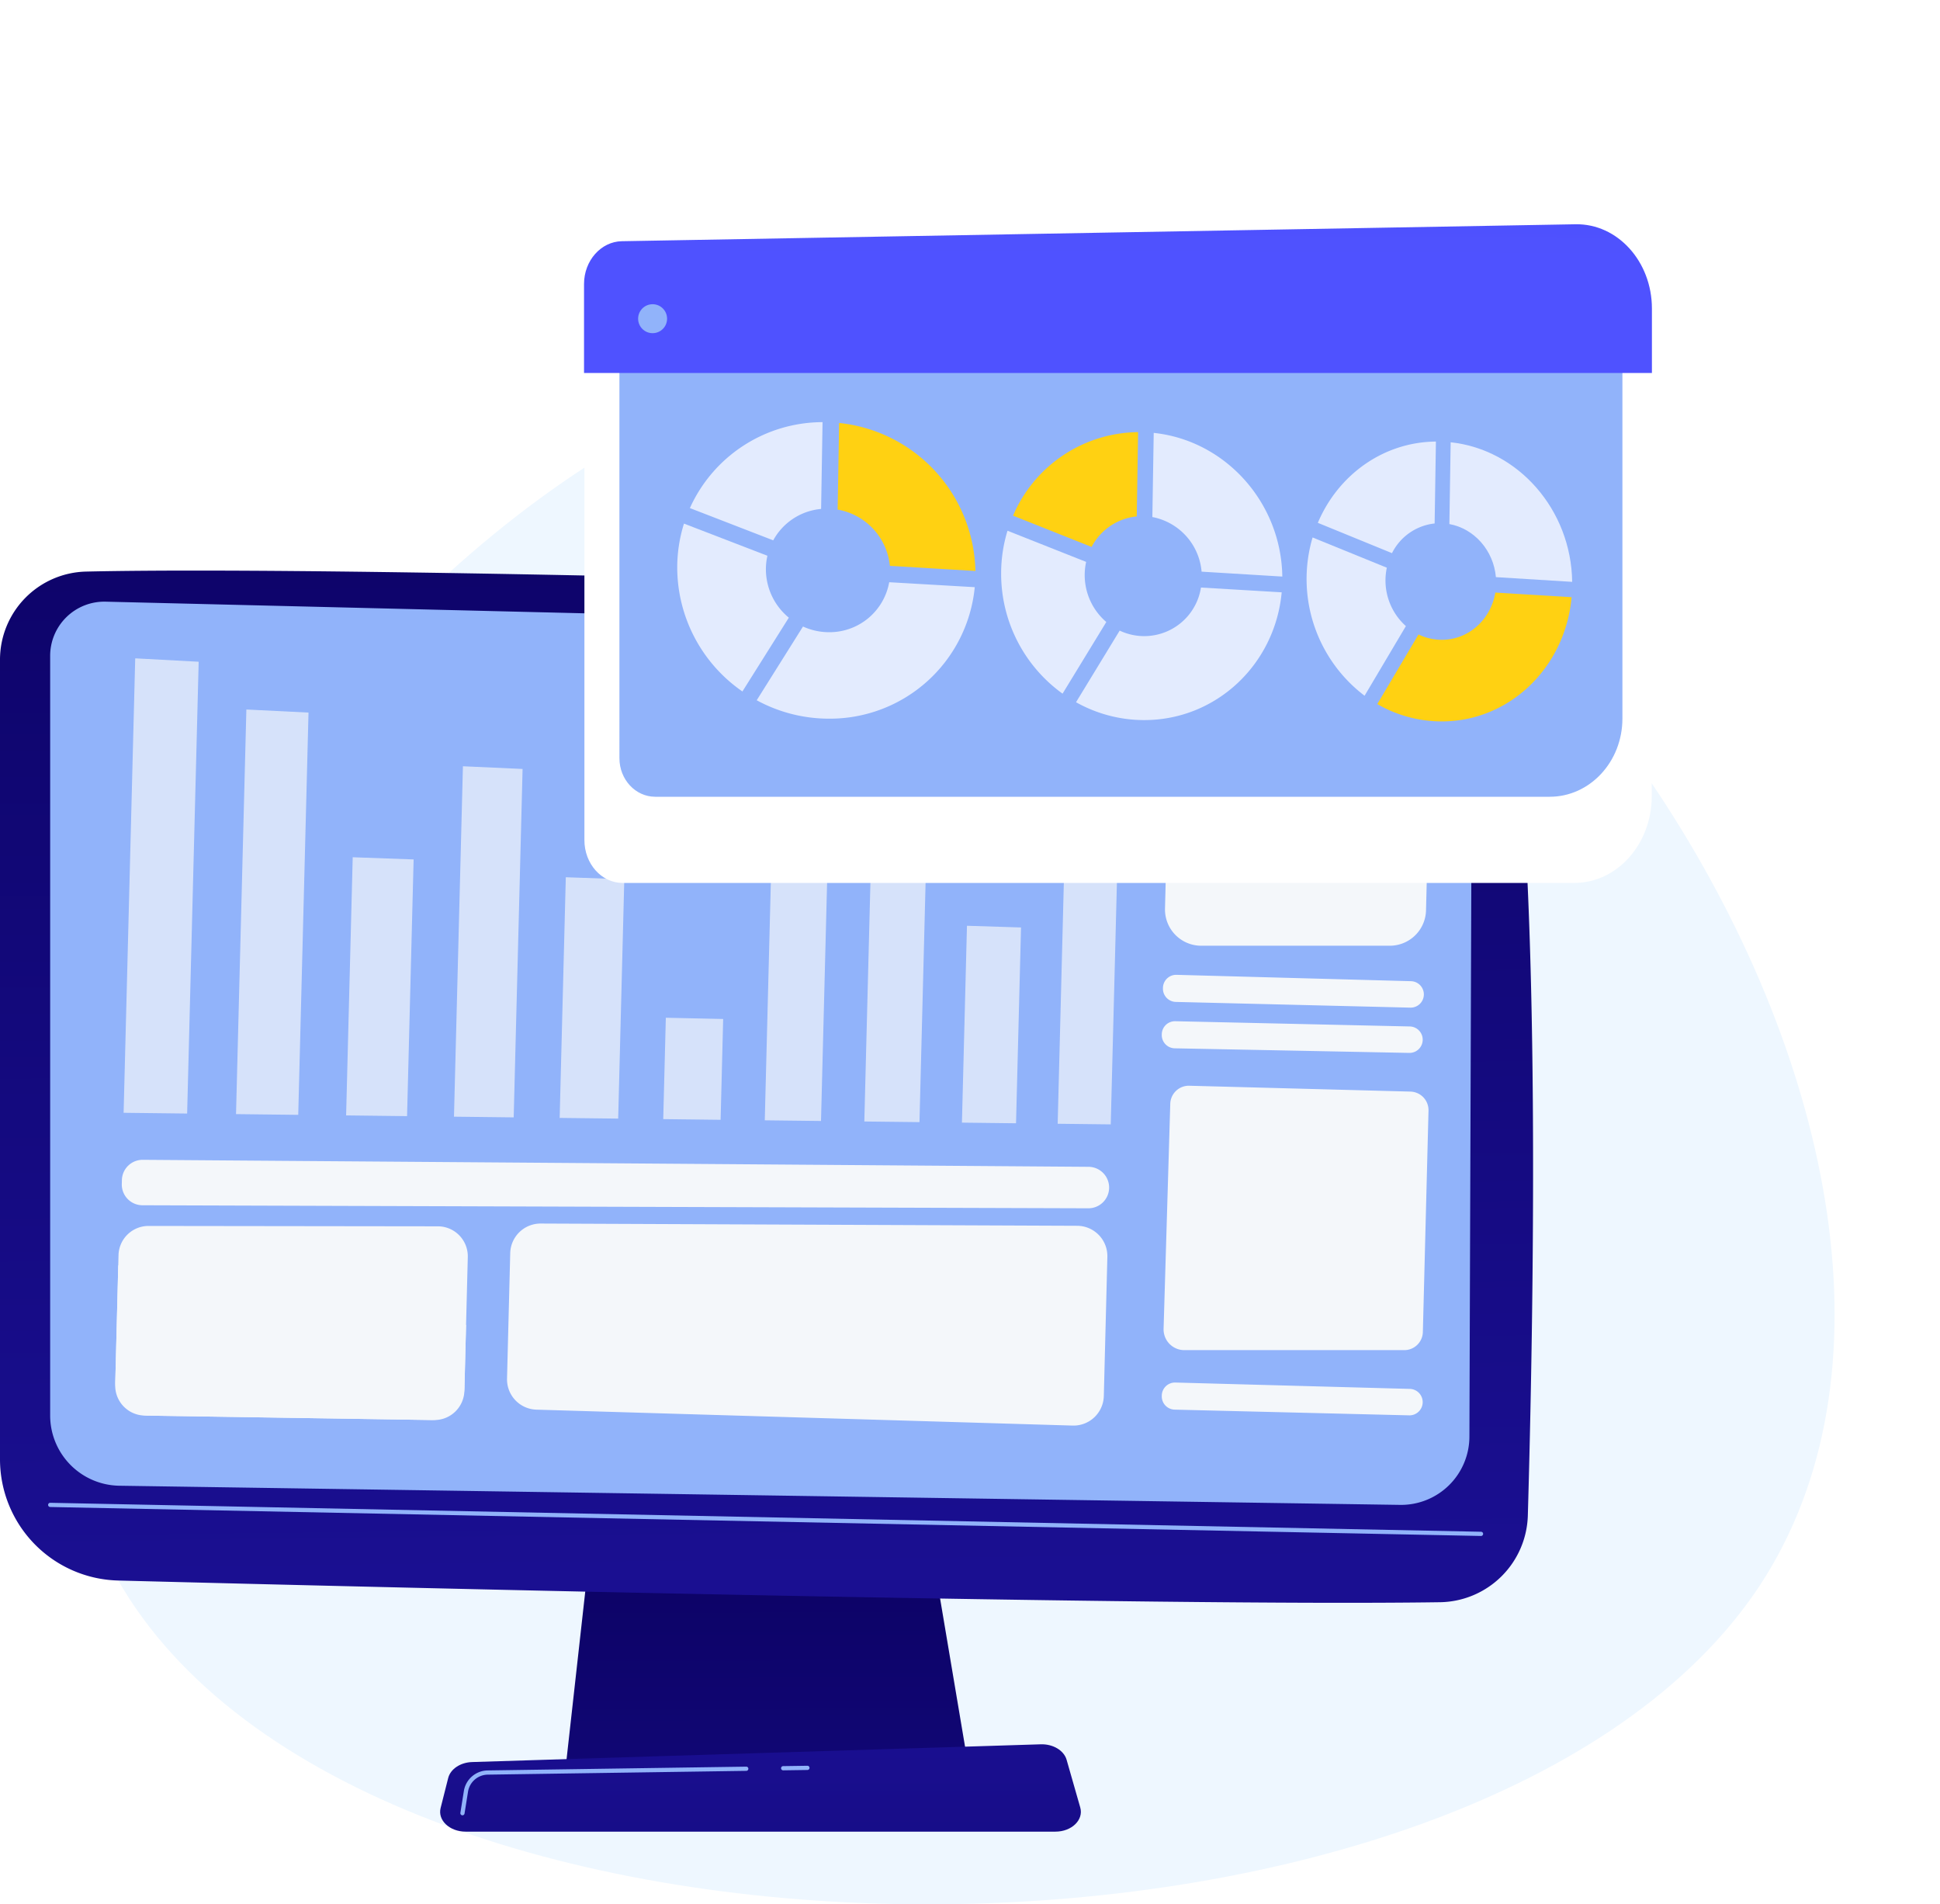 <svg xmlns="http://www.w3.org/2000/svg" xmlns:xlink="http://www.w3.org/1999/xlink" width="605.711" height="594.433" viewBox="0 0 605.711 594.433"><defs><style>.a{fill:#eef7ff;}.b{fill:url(#a);}.c{fill:url(#b);}.d{fill:url(#c);}.e{fill:#91b3fa;}.f,.i{fill:#f4f7fa;}.f,.g,.l{mix-blend-mode:soft-light;isolation:isolate;}.h{opacity:0.7;}.j,.l{fill:#fff;}.k{fill:url(#f);}.l{opacity:0.74;}.m{fill:#ffd112;}.n{filter:url(#d);}</style><linearGradient id="a" x1="0.496" y1="-0.039" x2="0.505" y2="2.277" gradientUnits="objectBoundingBox"><stop offset="0" stop-color="#09005d"/><stop offset="1" stop-color="#1a0f91"/></linearGradient><linearGradient id="b" x1="0.495" y1="7.11" x2="0.501" y2="-0.187" xlink:href="#a"/><linearGradient id="c" x1="0.482" y1="-0.352" x2="0.505" y2="0.969" xlink:href="#a"/><filter id="d" x="92.464" y="0" width="513.247" height="365.593" filterUnits="userSpaceOnUse"><feOffset dy="20" input="SourceAlpha"/><feGaussianBlur stdDeviation="30" result="e"/><feFlood flood-color="#5967e3" flood-opacity="0.302"/><feComposite operator="in" in2="e"/><feComposite in="SourceGraphic"/></filter><linearGradient id="f" x1="0.508" y1="0.317" x2="0.673" y2="-7.177" gradientUnits="objectBoundingBox"><stop offset="0" stop-color="#4f52ff"/><stop offset="1" stop-color="#4042e2"/></linearGradient></defs><g transform="translate(-1040.199 -2626.634)"><path class="a" d="M530.7,388.2c-85.968,130.3-425.138,133.653-509.091,4.03C-61.669,263.282,110.938,2.02,280.187,0,450.108-1.338,616.671,257.237,530.7,388.2Z" transform="translate(1058.932 2733.36)"/><g transform="translate(585.949 2161.329)"><g transform="translate(454.25 643.411)"><g transform="translate(0 0)"><path class="b" d="M1421.791,2618.662l-10.846,97.271h125.832l-16.39-97.271Z" transform="translate(-1234.352 -2342.209)"/><path class="c" d="M1390.834,3133H1206.67c-5,0-8.76-3.562-7.793-7.387l2.363-9.346c.711-2.81,3.8-4.874,7.475-4.989l177.54-5.54c3.837-.12,7.234,1.917,8.07,4.838l4.26,14.886C1399.693,3129.325,1395.918,3133,1390.834,3133Z" transform="translate(-1061.305 -2739.37)"/><path class="d" d="M454.25,1148.8v249.572a37.86,37.86,0,0,0,36.884,37.849c91.156,2.35,325.939,8.05,412.713,6.771a27.858,27.858,0,0,0,27.426-27.064c1.673-57.979,4.391-197.4-5.666-262.126a28.668,28.668,0,0,0-27.411-24.265c-76.377-2.443-330.31-10.2-417.044-8.254A27.519,27.519,0,0,0,454.25,1148.8Z" transform="translate(-454.25 -1120.974)"/><path class="e" d="M539.088,1190.419V1427.53a21.936,21.936,0,0,0,21.608,21.933l399.846,5.978a21.349,21.349,0,0,0,21.668-21.266l.809-234.992a15.613,15.613,0,0,0-15.233-15.666l-411.369-10.009A16.917,16.917,0,0,0,539.088,1190.419Z" transform="translate(-523.428 -1163.806)"/><path class="e" d="M982.949,2707.718h-.014l-446.764-9.044a.658.658,0,0,1,.026-1.315l446.764,9.044a.658.658,0,0,1-.013,1.315Z" transform="translate(-520.525 -2406.378)"/><path class="e" d="M1775.95,3143.494a.658.658,0,0,1-.009-1.315l7.608-.111h.01a.658.658,0,0,1,.009,1.315l-7.608.111Z" transform="translate(-1531.446 -2769.001)"/><path class="e" d="M1233.581,3158.767a.658.658,0,0,1-.65-.761l1.085-6.8a7.64,7.64,0,0,1,7.445-6.446l80.693-1.18a.658.658,0,1,1,.019,1.315l-80.692,1.18a6.327,6.327,0,0,0-6.166,5.338l-1.085,6.8A.658.658,0,0,1,1233.581,3158.767Z" transform="translate(-1089.19 -2770.236)"/></g><g transform="translate(35.968 27.391)"><path class="f" d="M658.321,2288.424l90.308,1.4a9.359,9.359,0,0,0,9.5-9.119l1.066-41.751a9.359,9.359,0,0,0-9.344-9.6l-90.341-.116a9.359,9.359,0,0,0-9.368,9.12l-1.033,40.466A9.359,9.359,0,0,0,658.321,2288.424Z" transform="translate(-649.107 -2052.061)"/><g class="g" transform="translate(2.628)"><g class="h"><path class="i" d="M2243.3,1518.694l16.565.194,3.092-121.071-16.549-.847Z" transform="translate(-1951.663 -1373.416)"/><path class="i" d="M2081.348,1783.048l16.886.2,1.561-61.118-16.878-.531Z" transform="translate(-1819.604 -1638.121)"/><path class="i" d="M1916.226,1452.4l17.218.2,3.45-135.119-17.2-.945Z" transform="translate(-1684.961 -1307.831)"/><path class="i" d="M1747.843,1534.407l17.558.206,2.967-116.205-17.542-.851Z" transform="translate(-1547.66 -1390.202)"/><path class="i" d="M1576.106,1908.791l17.909.21.8-31.468-17.9-.387Z" transform="translate(-1407.623 -1764.958)"/><path class="i" d="M1400.907,1714.65l18.27.214,1.908-74.7-18.26-.638Z" transform="translate(-1264.763 -1571.196)"/><path class="i" d="M1222.144,1561.249l18.643.219,2.777-108.755-18.627-.841Z" transform="translate(-1118.997 -1418.182)"/><path class="i" d="M1039.708,1686.3l19.027.223,2.046-80.122-19.015-.686Z" transform="translate(-970.237 -1543.628)"/><path class="i" d="M853.481,1482.178l19.423.228,3.206-125.564-19.4-.961Z" transform="translate(-818.384 -1339.91)"/><path class="i" d="M663.345,1411.219l19.832.233,3.6-141.024-19.81-1.065Z" transform="translate(-663.345 -1269.363)"/></g></g><path class="f" d="M2423.393,1891.456l73.213,1.434a4.128,4.128,0,0,0,4.208-4.022h0a4.129,4.129,0,0,0-4.035-4.233L2423.571,1883a4.128,4.128,0,0,0-4.219,4.022l-.005.2A4.129,4.129,0,0,0,2423.393,1891.456Z" transform="translate(-2092.583 -1769.728)"/><path class="f" d="M2425.377,1813.017l73.2,1.782a4.129,4.129,0,0,0,4.228-4.022h0a4.129,4.129,0,0,0-4.016-4.233l-73.2-1.985a4.129,4.129,0,0,0-4.239,4.022l-.005.2A4.129,4.129,0,0,0,2425.377,1813.017Z" transform="translate(-2094.216 -1705.768)"/><path class="f" d="M2423.4,2502.471l73.2,1.782a4.129,4.129,0,0,0,4.228-4.022h0a4.129,4.129,0,0,0-4.016-4.233l-73.2-1.985a4.128,4.128,0,0,0-4.239,4.022l-.005.2A4.128,4.128,0,0,0,2423.4,2502.471Z" transform="translate(-2092.603 -2267.958)"/><path class="f" d="M2422.41,2067.959a6.485,6.485,0,0,0,6.482,6.677l68.406-.005a5.8,5.8,0,0,0,6.061-5.649l1.764-69.1a5.8,5.8,0,0,0-5.648-5.949l-69.025-1.827a5.8,5.8,0,0,0-5.954,5.653Z" transform="translate(-2095.08 -1858.696)"/><g class="g" transform="translate(0.029 189.482)"><path class="i" d="M679.851,2307.413c6.917.438,8.048-3.545,14.875-3.759,11.579-.363,14.124,10.962,25.269,11.075,9.1.092,11.581-7.447,20.563-6.375,6.677.8,7.881,5.286,14.389,6.092a15.809,15.809,0,0,0,3.837-.007l-.5,19.7a10.278,10.278,0,0,1-10.434,10.015l-88.247-1.369a10.5,10.5,0,0,1-10.332-10.765l.923-36.134a39.367,39.367,0,0,1,13.083,3.418C670.54,2302.709,672.872,2306.971,679.851,2307.413Z" transform="translate(-649.265 -2295.883)"/></g><path class="f" d="M2436.1,1447.8h58.869a11.317,11.317,0,0,0,11.313-11.028l1.2-46.987a11.317,11.317,0,0,0-11.313-11.605H2437.3a11.317,11.317,0,0,0-11.313,11.028l-1.2,46.987A11.316,11.316,0,0,0,2436.1,1447.8Z" transform="translate(-2097.016 -1358.092)"/><path class="f" d="M666.711,2131.567l295.323.945a6.472,6.472,0,0,0,6.491-6.307h0a6.472,6.472,0,0,0-6.422-6.637l-295.292-2.186a6.472,6.472,0,0,0-6.518,6.307l-.032,1.241A6.472,6.472,0,0,0,666.711,2131.567Z" transform="translate(-658.201 -1960.848)"/><path class="f" d="M1321.031,2283.243l167.406,4.97a9.466,9.466,0,0,0,9.744-9.22l1.109-43.433a9.466,9.466,0,0,0-9.423-9.707l-167.515-.7a9.466,9.466,0,0,0-9.5,9.224l-1,39.166A9.465,9.465,0,0,0,1321.031,2283.243Z" transform="translate(-1189.514 -2048.725)"/></g></g><g transform="translate(636.595 535.305)"><g transform="translate(0)"><g class="n" transform="matrix(1, 0, 0, 1, -182.34, -70)"><path class="j" d="M1751.844,720.9H1454.658c-6.576,0-11.907-5.982-11.907-13.362V553.955c0-7.3,5.217-13.245,11.719-13.36l297.708-5.287c13.094-.232,23.82,11.615,23.82,26.31V693.793C1776,708.762,1765.184,720.9,1751.844,720.9Z" transform="translate(-1260.29 -465.3)"/></g><path class="e" d="M1792.442,764.789H1513.172c-6.18,0-11.189-5.39-11.189-12.038V614.381c0-6.574,4.9-11.933,11.012-12.037l279.76-4.763c12.3-.21,22.384,10.464,22.384,23.7V740.369C1815.14,753.856,1804.978,764.789,1792.442,764.789Z" transform="translate(-1490.93 -586.084)"/><path class="k" d="M1775.525,581.728V561.618c0-14.7-10.753-26.543-23.847-26.31L1453.9,540.6c-6.5.115-11.792,6.063-11.792,13.36v27.773Z" transform="translate(-1442.105 -535.305)"/><circle class="e" cx="4.521" cy="4.521" r="4.521" transform="translate(16.891 24.959)"/></g><g transform="translate(29.102 61.77)"><path class="l" d="M1647.193,906.834a18.959,18.959,0,0,1,14.947-9.8l.452-27.092a45.53,45.53,0,0,0-41.42,26.825Z" transform="translate(-1617.221 -869.942)"/><path class="m" d="M1871.122,898.335a19.8,19.8,0,0,1,16.3,17.565l26.71,1.59a47.475,47.475,0,0,0-42.558-46.2Z" transform="translate(-1821.033 -871.038)"/><path class="l" d="M1775.561,1140.641a18.94,18.94,0,0,1-18.994,15.6,19.635,19.635,0,0,1-7.922-1.772l-14.452,23.018a47.151,47.151,0,0,0,22.374,5.745,45.448,45.448,0,0,0,45.706-41.046Z" transform="translate(-1709.379 -1090.674)"/><path class="l" d="M1620.116,1093.9l14.489-23.035a19.578,19.578,0,0,1-7.158-15.088,19.112,19.112,0,0,1,.474-4.239l-26.048-10.035a45.632,45.632,0,0,0-2.109,13.774A47.093,47.093,0,0,0,1620.116,1093.9Z" transform="translate(-1599.763 -1009.833)"/><g transform="translate(101.127 3.116)"><path class="m" d="M2192.317,922.659a17.876,17.876,0,0,1,14.093-9.525l.426-26.309a42.931,42.931,0,0,0-39.044,26.077Z" transform="translate(-2164.068 -886.825)"/><path class="l" d="M2403.419,914.374a18.993,18.993,0,0,1,15.373,17.05l25.2,1.531c-.32-23.128-17.793-42.51-40.149-44.849Z" transform="translate(-2356.202 -887.869)"/><path class="l" d="M2313.322,1149.641a17.939,17.939,0,0,1-25.384,13.445l-13.625,22.353a43.44,43.44,0,0,0,21.095,5.575c22.657.1,41.044-17.414,43.118-39.88Z" transform="translate(-2250.927 -1101.129)"/><path class="l" d="M2166.8,1104.426l13.659-22.369a19.257,19.257,0,0,1-6.3-18.762l-24.55-9.727a45.542,45.542,0,0,0-1.988,13.372A46.1,46.1,0,0,0,2166.8,1104.426Z" transform="translate(-2147.618 -1022.789)"/></g><g transform="translate(196.496 6.058)"><path class="l" d="M2706.483,937.595a16.9,16.9,0,0,1,13.311-9.265l.4-25.569c-16.425.144-30.548,10.408-36.868,25.369Z" transform="translate(-2679.813 -902.76)"/><path class="l" d="M2905.828,929.512c7.764,1.413,13.8,8.238,14.524,16.563l23.818,1.475c-.3-22.486-16.817-41.316-37.94-43.57Z" transform="translate(-2861.242 -903.756)"/><path class="m" d="M2820.741,1158.139c-1.406,8.477-8.43,14.85-16.924,14.745a16.656,16.656,0,0,1-7.055-1.667l-12.867,21.726a40.128,40.128,0,0,0,19.923,5.415c21.406.1,38.784-16.936,40.745-38.779Z" transform="translate(-2761.815 -1111)"/><path class="l" d="M2682.393,1114.358l12.9-21.741a19.1,19.1,0,0,1-5.952-18.23l-23.178-9.437a45.726,45.726,0,0,0,16.232,49.408Z" transform="translate(-2664.285 -1035.012)"/></g></g></g></g></g></svg>